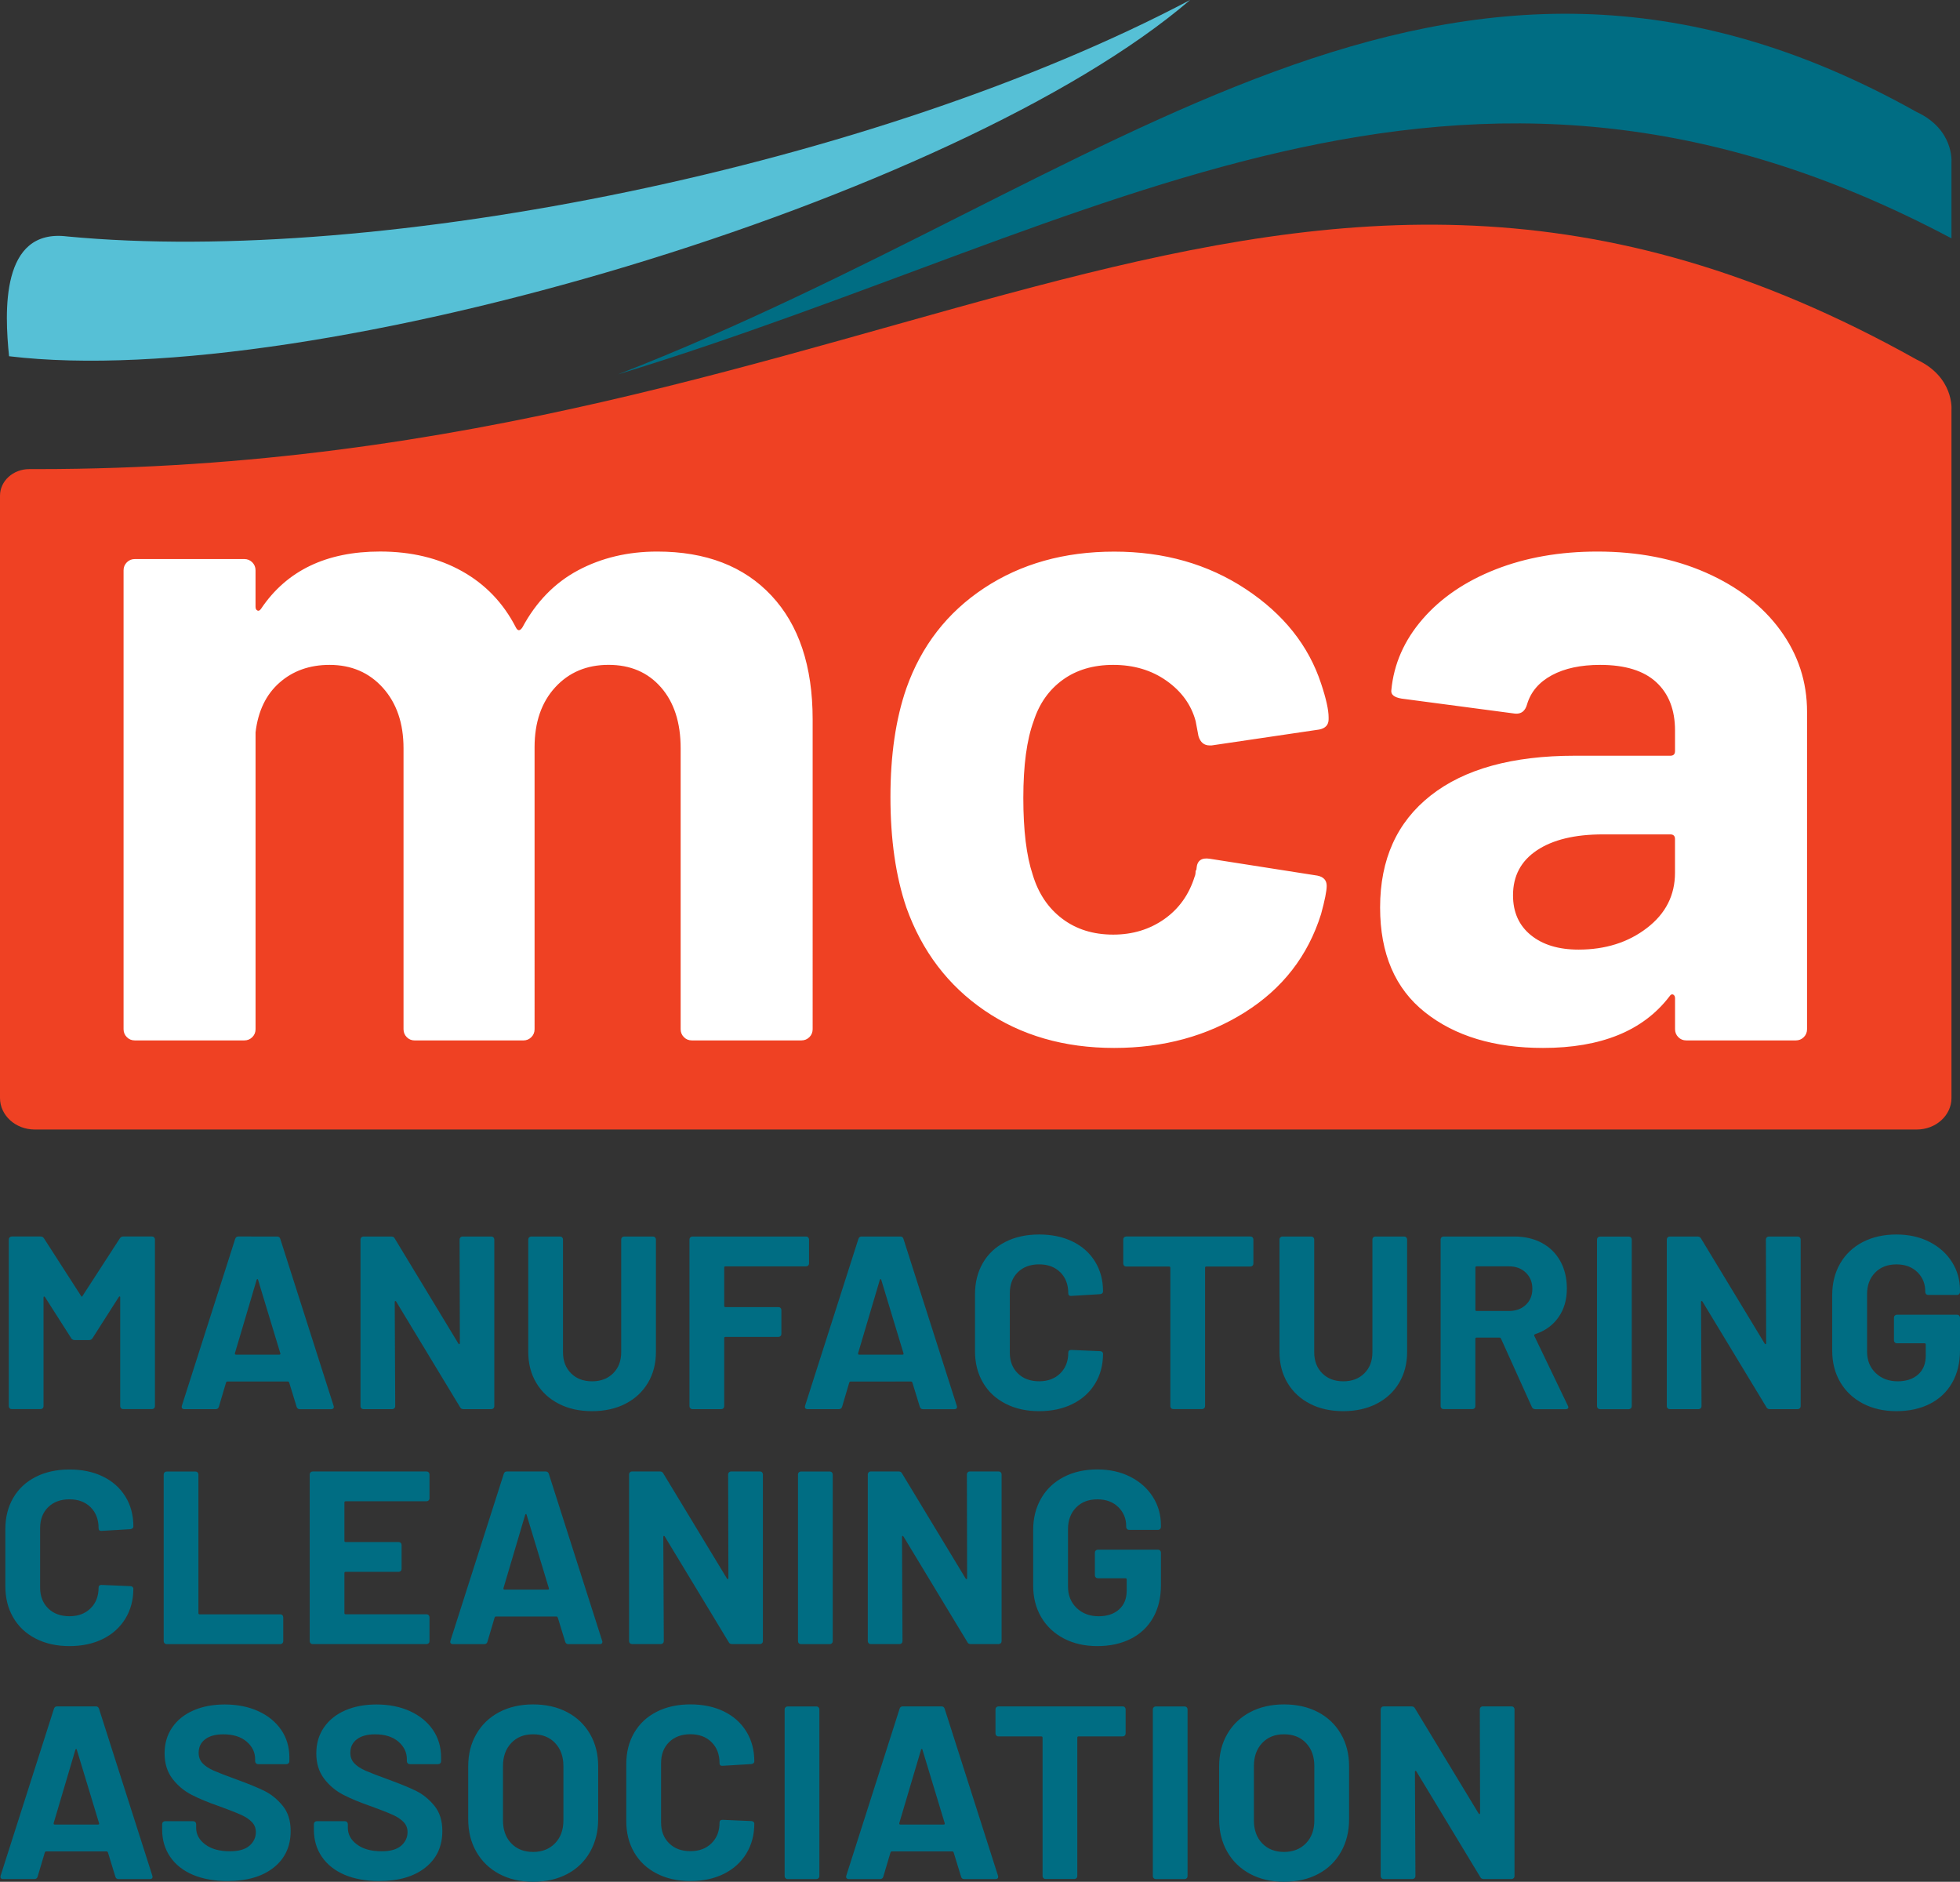 <?xml version="1.0" encoding="utf-8"?>
<!-- Generator: Adobe Illustrator 25.2.1, SVG Export Plug-In . SVG Version: 6.00 Build 0)  -->
<svg version="1.1" id="Layer_1" xmlns="http://www.w3.org/2000/svg" xmlns:xlink="http://www.w3.org/1999/xlink" x="0px" y="0px"
	 viewBox="0 0 666.86 640.11" style="enable-background:new 0 0 666.86 640.11;" xml:space="preserve">
<rect x="0" y="0" width="666.86" height="640.11" fill="#333333" stroke="none"/>
<style type="text/css">
	.st0{fill:#006D83;}
	.st1{fill:#EF4123;}
	.st2{fill:#56C0D6;}
	.st3{fill:#FFFFFF;}
</style>
<g>
	<path class="st0" d="M663.96,55.07c0,0,0.89-11.08-11.88-16.99c-161.45-90.39-274.54,24.27-441.83,89.27
		C375.3,76.89,495.26-8.45,663.96,81.08V55.07L663.96,55.07z"/>
	<path class="st1" d="M0,168.63c0-5.01,4.45-9.06,9.96-9.06c0.82,0,1.72,0,2.69,0c292.38,0,422.06-158.98,639.43-37.27
		c12.78,5.91,11.88,16.99,11.88,16.99v234.2c0,5.93-5.29,10.73-11.82,10.73H11.82c-6.53,0-11.82-4.8-11.82-10.73V168.63L0,168.63
		L0,168.63z"/>
	<path class="st2" d="M22.86,80.43C0.11,77.6,1.58,106.3,3.08,121.18C106.4,133.6,325.92,67.71,404.92,0
		C297.98,56.41,129.7,90.61,22.86,80.43L22.86,80.43z"/>
	<path class="st0" d="M40.33,639.19h10.65c0.62,0,0.92-0.25,0.92-0.76c0-0.17-0.03-0.31-0.08-0.42L33.7,581.29
		c-0.17-0.56-0.53-0.84-1.09-0.84H19.43c-0.56,0-0.92,0.28-1.09,0.84L0.22,638.01c-0.11,0.39-0.09,0.69,0.08,0.88
		c0.17,0.2,0.42,0.29,0.76,0.29h10.66c0.56,0,0.92-0.28,1.09-0.84l2.44-8.22c0.11-0.22,0.25-0.34,0.42-0.34H36.3
		c0.17,0,0.31,0.11,0.42,0.34l2.52,8.22C39.4,638.91,39.77,639.19,40.33,639.19L40.33,639.19L40.33,639.19z M18.26,620.14
		l7.38-24.92c0.05-0.17,0.14-0.27,0.25-0.29c0.11-0.03,0.2,0.07,0.25,0.29l7.55,24.92c0.11,0.33,0,0.5-0.33,0.5H18.59
		C18.31,620.64,18.2,620.47,18.26,620.14L18.26,620.14L18.26,620.14z M77.41,639.86c6.6,0,11.83-1.52,15.69-4.57
		c3.86-3.05,5.79-7.2,5.79-12.46c0-3.52-0.91-6.39-2.73-8.6c-1.82-2.21-3.86-3.87-6.12-4.99c-2.26-1.12-5.38-2.4-9.36-3.86
		c-3.58-1.29-6.22-2.31-7.93-3.06c-1.7-0.76-2.99-1.61-3.86-2.56c-0.87-0.95-1.3-2.13-1.3-3.52c0-1.96,0.74-3.49,2.22-4.61
		c1.48-1.12,3.54-1.68,6.17-1.68c3.36,0,6,0.83,7.93,2.48c1.93,1.65,2.9,3.65,2.9,6v0.67c0,0.28,0.1,0.52,0.29,0.71
		c0.2,0.2,0.43,0.29,0.71,0.29h9.65c0.28,0,0.51-0.1,0.71-0.29c0.2-0.2,0.29-0.43,0.29-0.71v-1.26c0-3.58-0.94-6.72-2.81-9.44
		c-1.87-2.71-4.47-4.82-7.8-6.34c-3.33-1.51-7.12-2.26-11.37-2.26c-4.03,0-7.58,0.67-10.66,2.02c-3.08,1.34-5.48,3.27-7.22,5.79
		c-1.73,2.52-2.6,5.45-2.6,8.81c0,3.41,0.88,6.28,2.64,8.6c1.76,2.32,3.94,4.15,6.55,5.5c2.6,1.34,5.78,2.66,9.52,3.94
		c3.35,1.23,5.8,2.19,7.34,2.89c1.54,0.7,2.75,1.51,3.65,2.44c0.89,0.92,1.35,2.06,1.35,3.4c0,1.85-0.73,3.4-2.18,4.66
		c-1.46,1.26-3.66,1.89-6.63,1.89c-3.52,0-6.32-0.77-8.39-2.31c-2.07-1.54-3.11-3.43-3.11-5.67v-1.26c0-0.28-0.1-0.51-0.29-0.71
		c-0.2-0.2-0.44-0.29-0.71-0.29h-9.57c-0.28,0-0.52,0.1-0.71,0.29c-0.2,0.2-0.29,0.43-0.29,0.71v1.85c0,3.52,0.91,6.62,2.73,9.27
		c1.81,2.66,4.41,4.7,7.76,6.13C69.02,639.15,72.94,639.86,77.41,639.86L77.41,639.86L77.41,639.86z M129.02,639.86
		c6.6,0,11.83-1.52,15.69-4.57c3.86-3.05,5.79-7.2,5.79-12.46c0-3.52-0.91-6.39-2.73-8.6c-1.82-2.21-3.86-3.87-6.12-4.99
		c-2.27-1.12-5.38-2.4-9.36-3.86c-3.58-1.29-6.22-2.31-7.93-3.06c-1.71-0.76-2.99-1.61-3.86-2.56c-0.87-0.95-1.3-2.13-1.3-3.52
		c0-1.96,0.74-3.49,2.23-4.61c1.48-1.12,3.54-1.68,6.17-1.68c3.36,0,6,0.83,7.93,2.48c1.93,1.65,2.9,3.65,2.9,6v0.67
		c0,0.28,0.1,0.52,0.29,0.71c0.2,0.2,0.43,0.29,0.71,0.29h9.65c0.28,0,0.52-0.1,0.71-0.29c0.2-0.2,0.29-0.43,0.29-0.71v-1.26
		c0-3.58-0.94-6.72-2.81-9.44c-1.87-2.71-4.48-4.82-7.8-6.34c-3.33-1.51-7.12-2.26-11.37-2.26c-4.03,0-7.58,0.67-10.66,2.02
		c-3.08,1.34-5.48,3.27-7.22,5.79c-1.73,2.52-2.6,5.45-2.6,8.81c0,3.41,0.88,6.28,2.64,8.6c1.76,2.32,3.94,4.15,6.55,5.5
		c2.6,1.34,5.78,2.66,9.52,3.94c3.35,1.23,5.8,2.19,7.34,2.89c1.54,0.7,2.75,1.51,3.65,2.44c0.89,0.92,1.34,2.06,1.34,3.4
		c0,1.85-0.73,3.4-2.18,4.66c-1.46,1.26-3.66,1.89-6.63,1.89c-3.52,0-6.32-0.77-8.39-2.31c-2.07-1.54-3.11-3.43-3.11-5.67v-1.26
		c0-0.28-0.1-0.51-0.29-0.71c-0.2-0.2-0.43-0.29-0.71-0.29h-9.56c-0.28,0-0.52,0.1-0.71,0.29c-0.2,0.2-0.29,0.43-0.29,0.71v1.85
		c0,3.52,0.91,6.62,2.73,9.27c1.82,2.66,4.41,4.7,7.76,6.13C120.62,639.15,124.54,639.86,129.02,639.86L129.02,639.86L129.02,639.86
		z M181.37,640.11c4.42,0,8.29-0.88,11.62-2.64c3.33-1.76,5.92-4.26,7.76-7.51c1.85-3.24,2.77-6.96,2.77-11.16v-17.96
		c0-4.14-0.92-7.8-2.77-10.99c-1.85-3.19-4.43-5.67-7.76-7.43c-3.33-1.76-7.2-2.64-11.62-2.64c-4.37,0-8.21,0.88-11.54,2.64
		c-3.33,1.76-5.91,4.24-7.76,7.43c-1.85,3.19-2.77,6.85-2.77,10.99v17.96c0,4.2,0.92,7.9,2.77,11.12c1.85,3.22,4.43,5.72,7.76,7.51
		C173.16,639.21,177.01,640.11,181.37,640.11L181.37,640.11L181.37,640.11z M181.37,629.96c-3.08,0-5.56-0.98-7.43-2.94
		c-1.87-1.96-2.81-4.56-2.81-7.8v-18.46c0-3.24,0.94-5.86,2.81-7.84c1.87-1.99,4.35-2.98,7.43-2.98c3.13,0,5.63,0.99,7.51,2.98
		c1.87,1.98,2.81,4.6,2.81,7.84v18.46c0,3.24-0.95,5.85-2.85,7.8C186.94,628.98,184.45,629.96,181.37,629.96L181.37,629.96
		L181.37,629.96z M234.9,639.86c4.31,0,8.1-0.81,11.37-2.44c3.27-1.62,5.82-3.92,7.64-6.88c1.82-2.96,2.73-6.38,2.73-10.24
		c0-0.22-0.1-0.42-0.29-0.59c-0.2-0.17-0.44-0.25-0.71-0.25l-9.82-0.42c-0.67,0-1.01,0.31-1.01,0.92c0,2.91-0.91,5.26-2.73,7.05
		c-1.82,1.79-4.21,2.69-7.17,2.69c-3.02,0-5.44-0.89-7.26-2.69c-1.82-1.79-2.73-4.14-2.73-7.05v-20.22c0-2.96,0.91-5.34,2.73-7.13
		c1.82-1.79,4.24-2.69,7.26-2.69c2.96,0,5.36,0.9,7.17,2.69c1.82,1.79,2.73,4.17,2.73,7.13c0,0.62,0.28,0.92,0.84,0.92h0.17
		l9.82-0.59c0.67-0.11,1-0.42,1-0.92c0-3.86-0.91-7.26-2.73-10.19c-1.82-2.94-4.36-5.2-7.64-6.8c-3.27-1.59-7.06-2.39-11.37-2.39
		c-4.36,0-8.2,0.84-11.49,2.52c-3.3,1.68-5.85,4.06-7.64,7.13c-1.79,3.07-2.69,6.63-2.69,10.66v19.38c0,4.03,0.89,7.58,2.69,10.66
		c1.79,3.08,4.33,5.47,7.64,7.17C226.71,639.01,230.54,639.86,234.9,639.86L234.9,639.86L234.9,639.86z M267.96,639.19h9.82
		c0.28,0,0.51-0.1,0.71-0.29c0.2-0.2,0.29-0.43,0.29-0.71v-56.72c0-0.28-0.1-0.52-0.29-0.71c-0.2-0.2-0.44-0.29-0.71-0.29h-9.82
		c-0.28,0-0.52,0.1-0.71,0.29c-0.2,0.2-0.29,0.43-0.29,0.71v56.72c0,0.28,0.1,0.52,0.29,0.71
		C267.44,639.09,267.68,639.19,267.96,639.19L267.96,639.19L267.96,639.19z M328.04,639.19h10.66c0.61,0,0.92-0.25,0.92-0.76
		c0-0.17-0.03-0.31-0.08-0.42l-18.12-56.72c-0.17-0.56-0.53-0.84-1.09-0.84h-13.18c-0.56,0-0.92,0.28-1.09,0.84l-18.12,56.72
		c-0.11,0.39-0.08,0.69,0.09,0.88c0.17,0.2,0.42,0.29,0.76,0.29h10.66c0.56,0,0.92-0.28,1.09-0.84l2.44-8.22
		c0.11-0.22,0.25-0.34,0.42-0.34h20.64c0.17,0,0.31,0.11,0.42,0.34l2.52,8.22C327.12,638.91,327.48,639.19,328.04,639.19
		L328.04,639.19L328.04,639.19z M305.97,620.14l7.39-24.92c0.05-0.17,0.14-0.27,0.25-0.29c0.11-0.03,0.2,0.07,0.25,0.29l7.55,24.92
		c0.11,0.33,0,0.5-0.34,0.5h-14.77C306.03,620.64,305.92,620.47,305.97,620.14L305.97,620.14L305.97,620.14z M381.99,580.45H339.7
		c-0.28,0-0.52,0.1-0.71,0.29c-0.2,0.2-0.29,0.43-0.29,0.71v8.22c0,0.28,0.1,0.52,0.29,0.71c0.2,0.2,0.43,0.29,0.71,0.29h14.6
		c0.28,0,0.42,0.14,0.42,0.42v47.07c0,0.28,0.1,0.52,0.29,0.71c0.2,0.2,0.43,0.29,0.71,0.29h9.82c0.28,0,0.52-0.1,0.71-0.29
		c0.2-0.2,0.29-0.43,0.29-0.71v-47.07c0-0.28,0.14-0.42,0.42-0.42h15.02c0.28,0,0.51-0.1,0.71-0.29c0.2-0.2,0.29-0.43,0.29-0.71
		v-8.22c0-0.28-0.1-0.52-0.29-0.71C382.51,580.55,382.27,580.45,381.99,580.45L381.99,580.45L381.99,580.45z M393.23,639.19h9.82
		c0.28,0,0.51-0.1,0.71-0.29c0.2-0.2,0.29-0.43,0.29-0.71v-56.72c0-0.28-0.1-0.52-0.29-0.71c-0.2-0.2-0.44-0.29-0.71-0.29h-9.82
		c-0.28,0-0.52,0.1-0.71,0.29c-0.2,0.2-0.29,0.43-0.29,0.71v56.72c0,0.28,0.1,0.52,0.29,0.71
		C392.72,639.09,392.95,639.19,393.23,639.19L393.23,639.19L393.23,639.19z M436.86,640.11c4.42,0,8.29-0.88,11.62-2.64
		c3.33-1.76,5.92-4.26,7.76-7.51c1.85-3.24,2.77-6.96,2.77-11.16v-17.96c0-4.14-0.92-7.8-2.77-10.99c-1.85-3.19-4.43-5.67-7.76-7.43
		c-3.33-1.76-7.2-2.64-11.62-2.64c-4.36,0-8.21,0.88-11.54,2.64c-3.33,1.76-5.91,4.24-7.76,7.43c-1.85,3.19-2.77,6.85-2.77,10.99
		v17.96c0,4.2,0.92,7.9,2.77,11.12c1.85,3.22,4.43,5.72,7.76,7.51C428.66,639.21,432.5,640.11,436.86,640.11L436.86,640.11
		L436.86,640.11z M436.86,629.96c-3.07,0-5.55-0.98-7.43-2.94c-1.87-1.96-2.81-4.56-2.81-7.8v-18.46c0-3.24,0.93-5.86,2.81-7.84
		c1.87-1.99,4.35-2.98,7.43-2.98c3.13,0,5.64,0.99,7.51,2.98c1.87,1.98,2.81,4.6,2.81,7.84v18.46c0,3.24-0.95,5.85-2.85,7.8
		C442.43,628.98,439.94,629.96,436.86,629.96L436.86,629.96L436.86,629.96z M503.49,581.46l0.09,35.24c0,0.22-0.06,0.35-0.17,0.38
		c-0.11,0.03-0.22-0.04-0.34-0.21l-21.65-35.75c-0.23-0.45-0.62-0.67-1.18-0.67h-9.48c-0.28,0-0.52,0.1-0.71,0.29
		c-0.2,0.2-0.29,0.43-0.29,0.71v56.72c0,0.28,0.1,0.52,0.29,0.71c0.2,0.2,0.43,0.29,0.71,0.29h9.82c0.28,0,0.52-0.1,0.71-0.29
		c0.2-0.2,0.29-0.43,0.29-0.71l-0.17-35.41c0-0.22,0.05-0.35,0.17-0.38c0.11-0.03,0.22,0.04,0.33,0.21l21.73,35.91
		c0.22,0.45,0.61,0.67,1.17,0.67h9.48c0.28,0,0.51-0.1,0.71-0.29c0.2-0.2,0.29-0.43,0.29-0.71v-56.72c0-0.28-0.1-0.52-0.29-0.71
		c-0.2-0.2-0.43-0.29-0.71-0.29h-9.82c-0.28,0-0.52,0.1-0.71,0.29C503.58,580.94,503.49,581.18,503.49,581.46L503.49,581.46
		L503.49,581.46z"/>
	<path class="st0" d="M23.63,559.94c4.31,0,8.1-0.81,11.37-2.43c3.27-1.62,5.81-3.92,7.64-6.88c1.81-2.96,2.73-6.38,2.73-10.24
		c0-0.22-0.1-0.42-0.29-0.59c-0.2-0.17-0.43-0.25-0.71-0.25l-9.82-0.42c-0.67,0-1.01,0.31-1.01,0.92c0,2.91-0.91,5.26-2.73,7.05
		c-1.82,1.79-4.21,2.68-7.17,2.68c-3.02,0-5.44-0.89-7.26-2.68c-1.82-1.79-2.73-4.14-2.73-7.05v-20.22c0-2.96,0.91-5.34,2.73-7.14
		c1.82-1.79,4.24-2.68,7.26-2.68c2.96,0,5.35,0.89,7.17,2.68c1.82,1.79,2.73,4.17,2.73,7.14c0,0.61,0.28,0.92,0.84,0.92h0.17
		l9.82-0.59c0.67-0.11,1.01-0.42,1.01-0.92c0-3.86-0.91-7.26-2.73-10.19c-1.82-2.94-4.37-5.2-7.64-6.79
		c-3.27-1.6-7.06-2.39-11.37-2.39c-4.37,0-8.2,0.84-11.5,2.52c-3.3,1.68-5.85,4.06-7.64,7.13c-1.79,3.08-2.68,6.63-2.68,10.66v19.38
		c0,4.03,0.89,7.58,2.68,10.66c1.79,3.08,4.33,5.47,7.64,7.17C15.43,559.08,19.26,559.94,23.63,559.94L23.63,559.94L23.63,559.94z
		 M56.69,559.27h38.68c0.28,0,0.52-0.1,0.71-0.29c0.2-0.2,0.29-0.43,0.29-0.71v-8.14c0-0.28-0.1-0.52-0.29-0.71
		c-0.2-0.2-0.43-0.29-0.71-0.29H67.93c-0.28,0-0.42-0.14-0.42-0.42v-47.15c0-0.28-0.1-0.52-0.29-0.71c-0.2-0.2-0.43-0.29-0.71-0.29
		h-9.82c-0.28,0-0.52,0.1-0.71,0.29c-0.2,0.2-0.29,0.43-0.29,0.71v56.72c0,0.28,0.1,0.51,0.29,0.71
		C56.17,559.17,56.41,559.27,56.69,559.27L56.69,559.27L56.69,559.27z M146.13,509.68v-8.14c0-0.28-0.1-0.52-0.29-0.71
		c-0.2-0.2-0.43-0.29-0.71-0.29h-38.76c-0.28,0-0.52,0.1-0.71,0.29c-0.2,0.2-0.29,0.43-0.29,0.71v56.72c0,0.28,0.1,0.51,0.29,0.71
		c0.2,0.2,0.43,0.29,0.71,0.29h38.76c0.28,0,0.52-0.1,0.71-0.29c0.2-0.2,0.29-0.43,0.29-0.71v-8.14c0-0.28-0.1-0.52-0.29-0.71
		c-0.2-0.2-0.43-0.29-0.71-0.29H117.6c-0.28,0-0.42-0.14-0.42-0.42V535.1c0-0.28,0.14-0.42,0.42-0.42h18.04
		c0.28,0,0.52-0.1,0.71-0.29c0.2-0.2,0.29-0.43,0.29-0.71v-8.14c0-0.28-0.1-0.52-0.29-0.71c-0.2-0.2-0.43-0.29-0.71-0.29H117.6
		c-0.28,0-0.42-0.14-0.42-0.42V511.1c0-0.28,0.14-0.42,0.42-0.42h27.52c0.28,0,0.52-0.1,0.71-0.29
		C146.03,510.19,146.13,509.96,146.13,509.68L146.13,509.68L146.13,509.68z M193.37,559.27h10.66c0.61,0,0.92-0.25,0.92-0.75
		c0-0.17-0.03-0.31-0.09-0.42l-18.12-56.72c-0.17-0.56-0.53-0.84-1.09-0.84h-13.17c-0.56,0-0.92,0.28-1.09,0.84l-18.13,56.72
		c-0.11,0.39-0.08,0.69,0.09,0.88c0.17,0.2,0.42,0.29,0.76,0.29h10.66c0.56,0,0.92-0.28,1.09-0.84l2.43-8.22
		c0.11-0.22,0.25-0.33,0.42-0.33h20.64c0.17,0,0.31,0.11,0.42,0.33l2.52,8.22C192.45,558.99,192.81,559.27,193.37,559.27
		L193.37,559.27L193.37,559.27z M171.3,540.22l7.38-24.92c0.06-0.17,0.14-0.26,0.25-0.29c0.11-0.02,0.2,0.07,0.25,0.29l7.55,24.92
		c0.11,0.33,0,0.5-0.34,0.5h-14.77C171.36,540.72,171.25,540.55,171.3,540.22L171.3,540.22L171.3,540.22z M247.74,501.54l0.09,35.24
		c0,0.23-0.06,0.35-0.17,0.38c-0.11,0.03-0.22-0.04-0.33-0.21l-21.65-35.75c-0.22-0.45-0.61-0.67-1.17-0.67h-9.48
		c-0.28,0-0.52,0.1-0.71,0.29c-0.2,0.2-0.29,0.43-0.29,0.71v56.72c0,0.28,0.1,0.51,0.29,0.71c0.2,0.2,0.43,0.29,0.71,0.29h9.82
		c0.28,0,0.51-0.1,0.71-0.29c0.2-0.2,0.29-0.43,0.29-0.71l-0.17-35.41c0-0.22,0.06-0.35,0.17-0.38c0.11-0.03,0.22,0.04,0.34,0.21
		l21.73,35.91c0.22,0.45,0.61,0.67,1.17,0.67h9.48c0.28,0,0.52-0.1,0.71-0.29c0.2-0.2,0.29-0.43,0.29-0.71v-56.72
		c0-0.28-0.1-0.52-0.29-0.71c-0.2-0.2-0.43-0.29-0.71-0.29h-9.81c-0.28,0-0.52,0.1-0.71,0.29
		C247.84,501.02,247.74,501.26,247.74,501.54L247.74,501.54L247.74,501.54z M272.5,559.27h9.82c0.28,0,0.52-0.1,0.71-0.29
		c0.2-0.2,0.29-0.43,0.29-0.71v-56.72c0-0.28-0.1-0.52-0.29-0.71c-0.2-0.2-0.43-0.29-0.71-0.29h-9.82c-0.28,0-0.52,0.1-0.71,0.29
		c-0.2,0.2-0.29,0.43-0.29,0.71v56.72c0,0.28,0.1,0.51,0.29,0.71C271.98,559.17,272.22,559.27,272.5,559.27L272.5,559.27
		L272.5,559.27z M328.97,501.54l0.08,35.24c0,0.23-0.06,0.35-0.17,0.38c-0.11,0.03-0.22-0.04-0.34-0.21L306.9,501.2
		c-0.22-0.45-0.62-0.67-1.17-0.67h-9.48c-0.28,0-0.52,0.1-0.71,0.29c-0.2,0.2-0.29,0.43-0.29,0.71v56.72c0,0.28,0.1,0.51,0.29,0.71
		c0.2,0.2,0.43,0.29,0.71,0.29h9.81c0.28,0,0.52-0.1,0.71-0.29c0.2-0.2,0.29-0.43,0.29-0.71l-0.17-35.41c0-0.22,0.05-0.35,0.17-0.38
		c0.11-0.03,0.22,0.04,0.34,0.21l21.73,35.91c0.22,0.45,0.61,0.67,1.17,0.67h9.48c0.28,0,0.51-0.1,0.71-0.29
		c0.2-0.2,0.29-0.43,0.29-0.71v-56.72c0-0.28-0.1-0.52-0.29-0.71c-0.2-0.2-0.44-0.29-0.71-0.29h-9.82c-0.28,0-0.52,0.1-0.71,0.29
		C329.06,501.02,328.97,501.26,328.97,501.54L328.97,501.54L328.97,501.54z M373.35,559.94c4.31,0,8.1-0.82,11.37-2.47
		c3.27-1.65,5.8-4.04,7.59-7.17c1.79-3.13,2.68-6.82,2.68-11.08v-11.08c0-0.28-0.1-0.52-0.29-0.71c-0.2-0.2-0.43-0.29-0.71-0.29
		h-20.47c-0.28,0-0.52,0.1-0.71,0.29c-0.2,0.2-0.29,0.43-0.29,0.71v7.72c0,0.28,0.1,0.52,0.29,0.71c0.2,0.2,0.43,0.29,0.71,0.29h9.4
		c0.28,0,0.42,0.14,0.42,0.42v3.78c0,2.74-0.87,4.88-2.6,6.42c-1.74,1.54-4.06,2.31-6.96,2.31c-3.02,0-5.51-0.94-7.47-2.81
		c-1.96-1.87-2.94-4.32-2.94-7.34v-19.47c0-3.02,0.91-5.47,2.73-7.34c1.82-1.87,4.24-2.81,7.26-2.81c2.96,0,5.34,0.88,7.13,2.64
		c1.79,1.76,2.68,3.93,2.68,6.5v0.25c0,0.28,0.1,0.52,0.29,0.71c0.2,0.2,0.43,0.29,0.71,0.29h9.82c0.28,0,0.51-0.1,0.71-0.29
		c0.2-0.2,0.29-0.43,0.29-0.71v-0.59c0-3.52-0.91-6.73-2.73-9.61c-1.82-2.88-4.36-5.16-7.64-6.84c-3.27-1.68-7.04-2.52-11.28-2.52
		c-4.31,0-8.11,0.85-11.41,2.56c-3.3,1.71-5.86,4.12-7.68,7.26c-1.82,3.13-2.73,6.74-2.73,10.83v18.8c0,4.08,0.91,7.67,2.73,10.78
		c1.82,3.11,4.38,5.52,7.68,7.26C365.24,559.07,369.04,559.94,373.35,559.94L373.35,559.94L373.35,559.94z"/>
	<path class="st0" d="M40.75,421.28l-12.67,19.55c-0.17,0.34-0.33,0.34-0.5,0l-12.59-19.55c-0.28-0.45-0.67-0.67-1.18-0.67H3.99
		c-0.28,0-0.51,0.1-0.71,0.29c-0.2,0.2-0.29,0.44-0.29,0.71v56.72c0,0.28,0.1,0.52,0.29,0.71c0.2,0.2,0.43,0.29,0.71,0.29h9.82
		c0.28,0,0.52-0.1,0.71-0.29c0.2-0.2,0.29-0.43,0.29-0.71v-36.92c0-0.22,0.05-0.35,0.17-0.38c0.11-0.02,0.22,0.04,0.34,0.21
		l8.89,13.93c0.28,0.45,0.67,0.67,1.17,0.67h4.95c0.5,0,0.89-0.22,1.17-0.67l8.89-13.93c0.11-0.17,0.22-0.25,0.34-0.25
		c0.11,0,0.17,0.11,0.17,0.34v37c0,0.28,0.1,0.52,0.29,0.71c0.2,0.2,0.43,0.29,0.71,0.29h9.82c0.28,0,0.52-0.1,0.71-0.29
		c0.2-0.2,0.29-0.43,0.29-0.71v-56.72c0-0.28-0.1-0.51-0.29-0.71c-0.2-0.2-0.43-0.29-0.71-0.29h-9.82
		C41.42,420.61,41.02,420.84,40.75,421.28L40.75,421.28L40.75,421.28z M102,479.35h10.66c0.61,0,0.92-0.25,0.92-0.76
		c0-0.17-0.03-0.31-0.09-0.42l-18.12-56.72c-0.17-0.56-0.53-0.84-1.09-0.84H81.1c-0.56,0-0.92,0.28-1.09,0.84l-18.13,56.72
		c-0.11,0.39-0.08,0.68,0.09,0.88c0.17,0.2,0.42,0.29,0.76,0.29h10.66c0.56,0,0.92-0.28,1.09-0.84l2.43-8.22
		c0.11-0.22,0.25-0.34,0.42-0.34h20.64c0.17,0,0.31,0.11,0.42,0.34l2.52,8.22C101.08,479.07,101.44,479.35,102,479.35L102,479.35
		L102,479.35z M79.93,460.3l7.38-24.92c0.06-0.17,0.14-0.27,0.25-0.29c0.11-0.03,0.2,0.07,0.25,0.29l7.55,24.92
		c0.11,0.34,0,0.5-0.34,0.5H80.27C79.99,460.8,79.87,460.64,79.93,460.3L79.93,460.3L79.93,460.3z M156.37,421.62l0.09,35.24
		c0,0.22-0.06,0.35-0.17,0.38c-0.11,0.03-0.22-0.04-0.33-0.21l-21.65-35.74c-0.22-0.45-0.61-0.67-1.18-0.67h-9.48
		c-0.28,0-0.52,0.1-0.71,0.29c-0.2,0.2-0.29,0.44-0.29,0.71v56.72c0,0.28,0.1,0.52,0.29,0.71c0.2,0.2,0.43,0.29,0.71,0.29h9.82
		c0.28,0,0.51-0.1,0.71-0.29c0.2-0.2,0.29-0.43,0.29-0.71l-0.17-35.41c0-0.22,0.06-0.35,0.17-0.38c0.11-0.03,0.22,0.04,0.33,0.21
		l21.73,35.91c0.22,0.45,0.61,0.67,1.17,0.67h9.48c0.28,0,0.52-0.1,0.71-0.29c0.2-0.2,0.29-0.43,0.29-0.71v-56.72
		c0-0.28-0.1-0.51-0.29-0.71c-0.2-0.2-0.43-0.29-0.71-0.29h-9.82c-0.28,0-0.52,0.1-0.71,0.29
		C156.47,421.1,156.37,421.34,156.37,421.62L156.37,421.62L156.37,421.62z M201.43,480.02c4.31,0,8.1-0.84,11.37-2.52
		c3.27-1.68,5.82-4.04,7.64-7.09c1.82-3.05,2.73-6.56,2.73-10.53v-38.26c0-0.28-0.1-0.51-0.29-0.71c-0.2-0.2-0.44-0.29-0.71-0.29
		h-9.82c-0.28,0-0.52,0.1-0.71,0.29c-0.2,0.2-0.29,0.44-0.29,0.71v38.35c0,2.96-0.91,5.36-2.73,7.17s-4.21,2.73-7.17,2.73
		c-2.96,0-5.36-0.91-7.17-2.73c-1.82-1.82-2.73-4.21-2.73-7.17v-38.35c0-0.28-0.1-0.51-0.29-0.71c-0.2-0.2-0.43-0.29-0.71-0.29
		h-9.82c-0.28,0-0.52,0.1-0.71,0.29c-0.2,0.2-0.29,0.44-0.29,0.71v38.26c0,3.97,0.91,7.48,2.73,10.53c1.82,3.05,4.36,5.41,7.64,7.09
		C193.33,479.18,197.12,480.02,201.43,480.02L201.43,480.02L201.43,480.02z M275.26,429.76v-8.14c0-0.28-0.1-0.51-0.29-0.71
		c-0.2-0.2-0.44-0.29-0.71-0.29h-38.68c-0.28,0-0.52,0.1-0.71,0.29c-0.2,0.2-0.29,0.44-0.29,0.71v56.72c0,0.28,0.1,0.52,0.29,0.71
		c0.2,0.2,0.43,0.29,0.71,0.29h9.82c0.28,0,0.52-0.1,0.71-0.29c0.2-0.2,0.29-0.43,0.29-0.71v-23.16c0-0.28,0.14-0.42,0.42-0.42
		h18.04c0.28,0,0.52-0.1,0.71-0.29c0.2-0.2,0.29-0.43,0.29-0.71v-8.14c0-0.28-0.1-0.52-0.29-0.71c-0.2-0.2-0.43-0.29-0.71-0.29
		h-18.04c-0.28,0-0.42-0.14-0.42-0.42v-13.01c0-0.28,0.14-0.42,0.42-0.42h27.44c0.28,0,0.51-0.1,0.71-0.29
		C275.17,430.28,275.26,430.04,275.26,429.76L275.26,429.76L275.26,429.76z M314.03,479.35h10.66c0.61,0,0.92-0.25,0.92-0.76
		c0-0.17-0.03-0.31-0.09-0.42l-18.12-56.72c-0.17-0.56-0.53-0.84-1.09-0.84h-13.17c-0.56,0-0.92,0.28-1.09,0.84l-18.13,56.72
		c-0.11,0.39-0.08,0.68,0.09,0.88c0.17,0.2,0.42,0.29,0.76,0.29h10.66c0.56,0,0.92-0.28,1.09-0.84l2.43-8.22
		c0.11-0.22,0.25-0.34,0.42-0.34H310c0.17,0,0.31,0.11,0.42,0.34l2.52,8.22C313.11,479.07,313.47,479.35,314.03,479.35
		L314.03,479.35L314.03,479.35z M291.96,460.3l7.38-24.92c0.06-0.17,0.14-0.27,0.25-0.29c0.11-0.03,0.2,0.07,0.25,0.29l7.55,24.92
		c0.11,0.34,0,0.5-0.34,0.5H292.3C292.02,460.8,291.91,460.64,291.96,460.3L291.96,460.3L291.96,460.3z M353.55,480.02
		c4.31,0,8.1-0.81,11.37-2.44c3.27-1.62,5.82-3.91,7.64-6.88c1.82-2.96,2.73-6.38,2.73-10.24c0-0.22-0.1-0.42-0.29-0.59
		c-0.2-0.17-0.44-0.25-0.71-0.25l-9.82-0.42c-0.67,0-1.01,0.31-1.01,0.92c0,2.91-0.91,5.26-2.73,7.05
		c-1.82,1.79-4.21,2.69-7.17,2.69c-3.02,0-5.44-0.89-7.26-2.69c-1.82-1.79-2.73-4.14-2.73-7.05v-20.22c0-2.96,0.91-5.34,2.73-7.13
		c1.81-1.79,4.23-2.68,7.26-2.68c2.96,0,5.36,0.89,7.17,2.68c1.82,1.79,2.73,4.17,2.73,7.13c0,0.62,0.28,0.92,0.84,0.92h0.17
		l9.82-0.59c0.67-0.11,1-0.42,1-0.92c0-3.86-0.91-7.26-2.73-10.19c-1.82-2.94-4.36-5.2-7.64-6.8c-3.27-1.59-7.06-2.39-11.37-2.39
		c-4.36,0-8.2,0.84-11.49,2.52c-3.3,1.68-5.85,4.05-7.64,7.13c-1.79,3.08-2.69,6.63-2.69,10.66v19.38c0,4.03,0.89,7.58,2.69,10.66
		c1.79,3.08,4.33,5.47,7.64,7.17C345.35,479.17,349.19,480.02,353.55,480.02L353.55,480.02L353.55,480.02z M425.46,420.61h-42.29
		c-0.28,0-0.52,0.1-0.71,0.29c-0.2,0.2-0.29,0.44-0.29,0.71v8.22c0,0.28,0.1,0.52,0.29,0.71c0.2,0.2,0.43,0.29,0.71,0.29h14.6
		c0.28,0,0.42,0.14,0.42,0.42v47.07c0,0.28,0.1,0.52,0.29,0.71c0.2,0.2,0.43,0.29,0.71,0.29h9.82c0.28,0,0.52-0.1,0.71-0.29
		c0.2-0.2,0.29-0.43,0.29-0.71v-47.07c0-0.28,0.14-0.42,0.42-0.42h15.02c0.28,0,0.52-0.1,0.71-0.29c0.2-0.2,0.29-0.43,0.29-0.71
		v-8.22c0-0.28-0.1-0.51-0.29-0.71C425.98,420.71,425.74,420.61,425.46,420.61L425.46,420.61L425.46,420.61z M457.01,480.02
		c4.31,0,8.1-0.84,11.37-2.52c3.27-1.68,5.82-4.04,7.64-7.09c1.82-3.05,2.73-6.56,2.73-10.53v-38.26c0-0.28-0.1-0.51-0.29-0.71
		c-0.2-0.2-0.43-0.29-0.71-0.29h-9.81c-0.28,0-0.52,0.1-0.71,0.29c-0.2,0.2-0.29,0.44-0.29,0.71v38.35c0,2.96-0.91,5.36-2.73,7.17
		s-4.21,2.73-7.17,2.73c-2.96,0-5.36-0.91-7.17-2.73c-1.82-1.82-2.73-4.21-2.73-7.17v-38.35c0-0.28-0.1-0.51-0.29-0.71
		c-0.2-0.2-0.43-0.29-0.71-0.29h-9.82c-0.28,0-0.51,0.1-0.71,0.29c-0.2,0.2-0.29,0.44-0.29,0.71v38.26c0,3.97,0.91,7.48,2.73,10.53
		c1.82,3.05,4.36,5.41,7.64,7.09C448.91,479.18,452.7,480.02,457.01,480.02L457.01,480.02L457.01,480.02z M522.37,479.35h10.32
		c0.61,0,0.92-0.22,0.92-0.67c0-0.11-0.06-0.28-0.17-0.5l-11.41-23.75c-0.11-0.28-0.03-0.47,0.25-0.59
		c3.41-1.12,6.07-3.04,7.97-5.75c1.9-2.71,2.85-5.97,2.85-9.78c0-3.52-0.74-6.63-2.22-9.31c-1.48-2.68-3.58-4.75-6.29-6.21
		c-2.72-1.45-5.86-2.18-9.44-2.18h-24c-0.28,0-0.51,0.1-0.71,0.29c-0.2,0.2-0.29,0.44-0.29,0.71v56.72c0,0.28,0.1,0.52,0.29,0.71
		c0.2,0.2,0.43,0.29,0.71,0.29h9.82c0.28,0,0.51-0.1,0.71-0.29c0.2-0.2,0.29-0.43,0.29-0.71v-22.91c0-0.28,0.14-0.42,0.42-0.42h7.8
		c0.22,0,0.39,0.11,0.5,0.34l10.49,23.24C521.42,479.09,521.81,479.35,522.37,479.35L522.37,479.35L522.37,479.35z M502.4,430.76
		h10.99c2.35,0,4.27,0.71,5.75,2.14c1.48,1.43,2.22,3.26,2.22,5.5c0,2.24-0.74,4.05-2.22,5.45c-1.48,1.4-3.4,2.1-5.75,2.1H502.4
		c-0.28,0-0.42-0.14-0.42-0.42v-14.35C501.98,430.9,502.12,430.76,502.4,430.76L502.4,430.76L502.4,430.76z M544.36,479.35h9.82
		c0.28,0,0.52-0.1,0.71-0.29c0.2-0.2,0.29-0.43,0.29-0.71v-56.72c0-0.28-0.1-0.51-0.29-0.71c-0.2-0.2-0.43-0.29-0.71-0.29h-9.82
		c-0.28,0-0.52,0.1-0.71,0.29c-0.2,0.2-0.29,0.44-0.29,0.71v56.72c0,0.28,0.1,0.52,0.29,0.71
		C543.84,479.25,544.08,479.35,544.36,479.35L544.36,479.35L544.36,479.35z M600.82,421.62l0.09,35.24c0,0.22-0.06,0.35-0.17,0.38
		c-0.11,0.03-0.22-0.04-0.34-0.21l-21.65-35.74c-0.22-0.45-0.62-0.67-1.17-0.67h-9.48c-0.28,0-0.52,0.1-0.71,0.29
		c-0.2,0.2-0.29,0.44-0.29,0.71v56.72c0,0.28,0.1,0.52,0.29,0.71c0.2,0.2,0.43,0.29,0.71,0.29h9.82c0.28,0,0.52-0.1,0.71-0.29
		c0.2-0.2,0.29-0.43,0.29-0.71l-0.17-35.41c0-0.22,0.05-0.35,0.17-0.38c0.11-0.03,0.22,0.04,0.33,0.21l21.74,35.91
		c0.22,0.45,0.61,0.67,1.18,0.67h9.48c0.28,0,0.51-0.1,0.71-0.29c0.2-0.2,0.29-0.43,0.29-0.71v-56.72c0-0.28-0.1-0.51-0.29-0.71
		c-0.2-0.2-0.44-0.29-0.71-0.29h-9.82c-0.28,0-0.52,0.1-0.71,0.29C600.92,421.1,600.82,421.34,600.82,421.62L600.82,421.62
		L600.82,421.62z M645.21,480.02c4.31,0,8.1-0.82,11.37-2.47c3.27-1.65,5.8-4.04,7.6-7.17c1.79-3.13,2.68-6.83,2.68-11.08v-11.08
		c0-0.28-0.1-0.51-0.29-0.71c-0.2-0.2-0.43-0.29-0.71-0.29h-20.47c-0.28,0-0.52,0.1-0.71,0.29c-0.2,0.2-0.29,0.44-0.29,0.71v7.72
		c0,0.28,0.1,0.52,0.29,0.71c0.2,0.2,0.43,0.29,0.71,0.29h9.4c0.28,0,0.42,0.14,0.42,0.42v3.78c0,2.74-0.87,4.88-2.6,6.42
		c-1.74,1.54-4.06,2.31-6.96,2.31c-3.02,0-5.51-0.94-7.47-2.81c-1.96-1.87-2.94-4.32-2.94-7.34v-19.47c0-3.02,0.91-5.47,2.73-7.34
		c1.82-1.87,4.24-2.81,7.26-2.81c2.97,0,5.34,0.88,7.13,2.64c1.79,1.76,2.68,3.93,2.68,6.5v0.25c0,0.28,0.1,0.52,0.29,0.71
		c0.2,0.2,0.43,0.29,0.71,0.29h9.82c0.28,0,0.52-0.1,0.71-0.29c0.2-0.2,0.29-0.43,0.29-0.71v-0.59c0-3.52-0.91-6.73-2.73-9.61
		c-1.82-2.88-4.36-5.16-7.64-6.84c-3.27-1.68-7.04-2.52-11.29-2.52c-4.31,0-8.11,0.86-11.41,2.56c-3.3,1.71-5.86,4.13-7.68,7.26
		c-1.82,3.13-2.73,6.74-2.73,10.82v18.8c0,4.09,0.91,7.68,2.73,10.78c1.82,3.1,4.38,5.52,7.68,7.26
		C637.1,479.15,640.9,480.02,645.21,480.02L645.21,480.02L645.21,480.02z"/>
	<path class="st3" d="M223.62,187.62c-9.98,0-18.95,2.13-26.92,6.37c-7.96,4.25-14.28,10.73-18.96,19.43
		c-0.85,1.27-1.59,1.27-2.23,0c-4.25-8.29-10.35-14.66-18.32-19.12c-7.97-4.46-17.26-6.69-27.88-6.69
		c-18.27,0-31.75,6.48-40.46,19.43c-0.43,0.64-0.85,0.85-1.27,0.64c-0.43-0.21-0.64-0.64-0.64-1.27v-12.42
		c0-1.06-0.37-1.96-1.11-2.71c-0.75-0.74-1.65-1.11-2.71-1.11H45.86c-1.06,0-1.96,0.37-2.7,1.11c-0.75,0.75-1.12,1.65-1.12,2.71
		v156.1c0,1.06,0.37,1.97,1.12,2.71c0.74,0.75,1.64,1.11,2.7,1.11h37.27c1.06,0,1.96-0.37,2.71-1.11c0.74-0.74,1.11-1.64,1.11-2.71
		V249.11c0.85-7.22,3.56-12.85,8.13-16.88c4.56-4.03,10.24-6.06,17.04-6.06c7.43,0,13.49,2.61,18.16,7.81
		c4.67,5.21,7.01,12.05,7.01,20.55v95.57c0,1.06,0.37,1.97,1.11,2.71c0.74,0.75,1.64,1.11,2.71,1.11h36.95
		c1.06,0,1.96-0.37,2.71-1.11c0.74-0.74,1.11-1.64,1.11-2.71V254.2c0-8.49,2.34-15.29,7.01-20.39c4.67-5.1,10.72-7.65,18.16-7.65
		c7.43,0,13.38,2.55,17.84,7.65c4.46,5.1,6.69,12,6.69,20.71v95.57c0,1.06,0.37,1.97,1.11,2.71c0.74,0.75,1.64,1.11,2.71,1.11h37.27
		c1.06,0,1.96-0.37,2.71-1.11c0.74-0.74,1.11-1.64,1.11-2.71V244.65c0-18.05-4.68-32.07-14.02-42.05
		C253.14,192.62,240.18,187.62,223.62,187.62L223.62,187.62L223.62,187.62z M379.08,356.47c16.77,0,31.59-4.03,44.44-12.11
		c12.85-8.07,21.5-19.22,25.96-33.45c1.27-4.67,1.91-7.86,1.91-9.56c0-1.91-1.06-3.08-3.18-3.5l-36.64-5.74
		c-2.76-0.42-4.25,0.64-4.46,3.19c0,0.43-0.11,0.75-0.32,0.95c0,0.85-0.11,1.49-0.32,1.91c-1.91,6.16-5.37,10.99-10.35,14.5
		c-4.99,3.5-10.78,5.26-17.36,5.26c-6.8,0-12.58-1.8-17.36-5.42c-4.78-3.61-8.13-8.6-10.04-14.97c-2.13-6.37-3.19-15.08-3.19-26.12
		c0-11.04,1.17-19.75,3.51-26.12c1.91-5.94,5.2-10.62,9.88-14.02c4.67-3.39,10.4-5.1,17.2-5.1c7.01,0,13.06,1.81,18.16,5.42
		c5.1,3.61,8.39,8.18,9.88,13.7l0.96,5.1c0.64,2.13,1.91,3.18,3.82,3.18h0.64l36.63-5.41c2.12-0.42,3.19-1.59,3.19-3.5v-0.64
		c0-2.55-0.85-6.37-2.55-11.47c-4.25-12.95-12.8-23.68-25.64-32.17c-12.85-8.49-27.77-12.74-44.76-12.74
		c-17,0-31.75,4.14-44.28,12.42c-12.53,8.29-21.34,19.65-26.44,34.09c-3.61,10.41-5.41,22.73-5.41,36.95
		c0,14.45,1.8,26.97,5.41,37.59c5.31,14.87,14.18,26.55,26.6,35.04C347.38,352.22,362.08,356.47,379.08,356.47L379.08,356.47
		L379.08,356.47z M543.46,187.62c-12.74,0-24.27,2.02-34.56,6.05c-10.3,4.04-18.59,9.67-24.85,16.89
		c-6.27,7.22-9.83,15.29-10.67,24.21c-0.22,1.49,0.95,2.45,3.5,2.87l38.55,5.1c2.12,0.21,3.5-0.84,4.14-3.18
		c1.27-4.25,4.09-7.54,8.44-9.88c4.35-2.34,9.82-3.51,16.41-3.51c8.49,0,14.86,1.97,19.11,5.9c4.25,3.93,6.37,9.4,6.37,16.4v7.01
		c0,1.07-0.53,1.59-1.59,1.59h-32.49c-21.24,0-37.59,4.51-49.06,13.54c-11.47,9.03-17.2,21.72-17.2,38.07
		c0,15.72,5.1,27.61,15.29,35.68c10.19,8.08,23.57,12.11,40.14,12.11c19.75,0,34.09-5.84,43.01-17.52c0.42-0.64,0.84-0.85,1.27-0.64
		c0.42,0.22,0.64,0.64,0.64,1.27v10.51c0,1.06,0.37,1.97,1.11,2.71c0.74,0.75,1.64,1.11,2.71,1.11h37.27c1.06,0,1.96-0.37,2.71-1.11
		c0.74-0.74,1.11-1.64,1.11-2.71V242.1c0-10.19-3.03-19.43-9.08-27.72c-6.05-8.29-14.49-14.81-25.32-19.59
		C569.58,190.01,557.26,187.62,543.46,187.62L543.46,187.62L543.46,187.62z M537.08,323.02c-6.8,0-12.21-1.64-16.25-4.94
		c-4.04-3.29-6.05-7.8-6.05-13.54c0-6.58,2.71-11.68,8.13-15.29c5.41-3.61,12.9-5.42,22.46-5.42h22.93c1.06,0,1.59,0.53,1.59,1.59
		v11.47c0,7.64-3.18,13.91-9.56,18.79C553.97,320.57,546.21,323.02,537.08,323.02L537.08,323.02L537.08,323.02z"/>
</g>
</svg>
